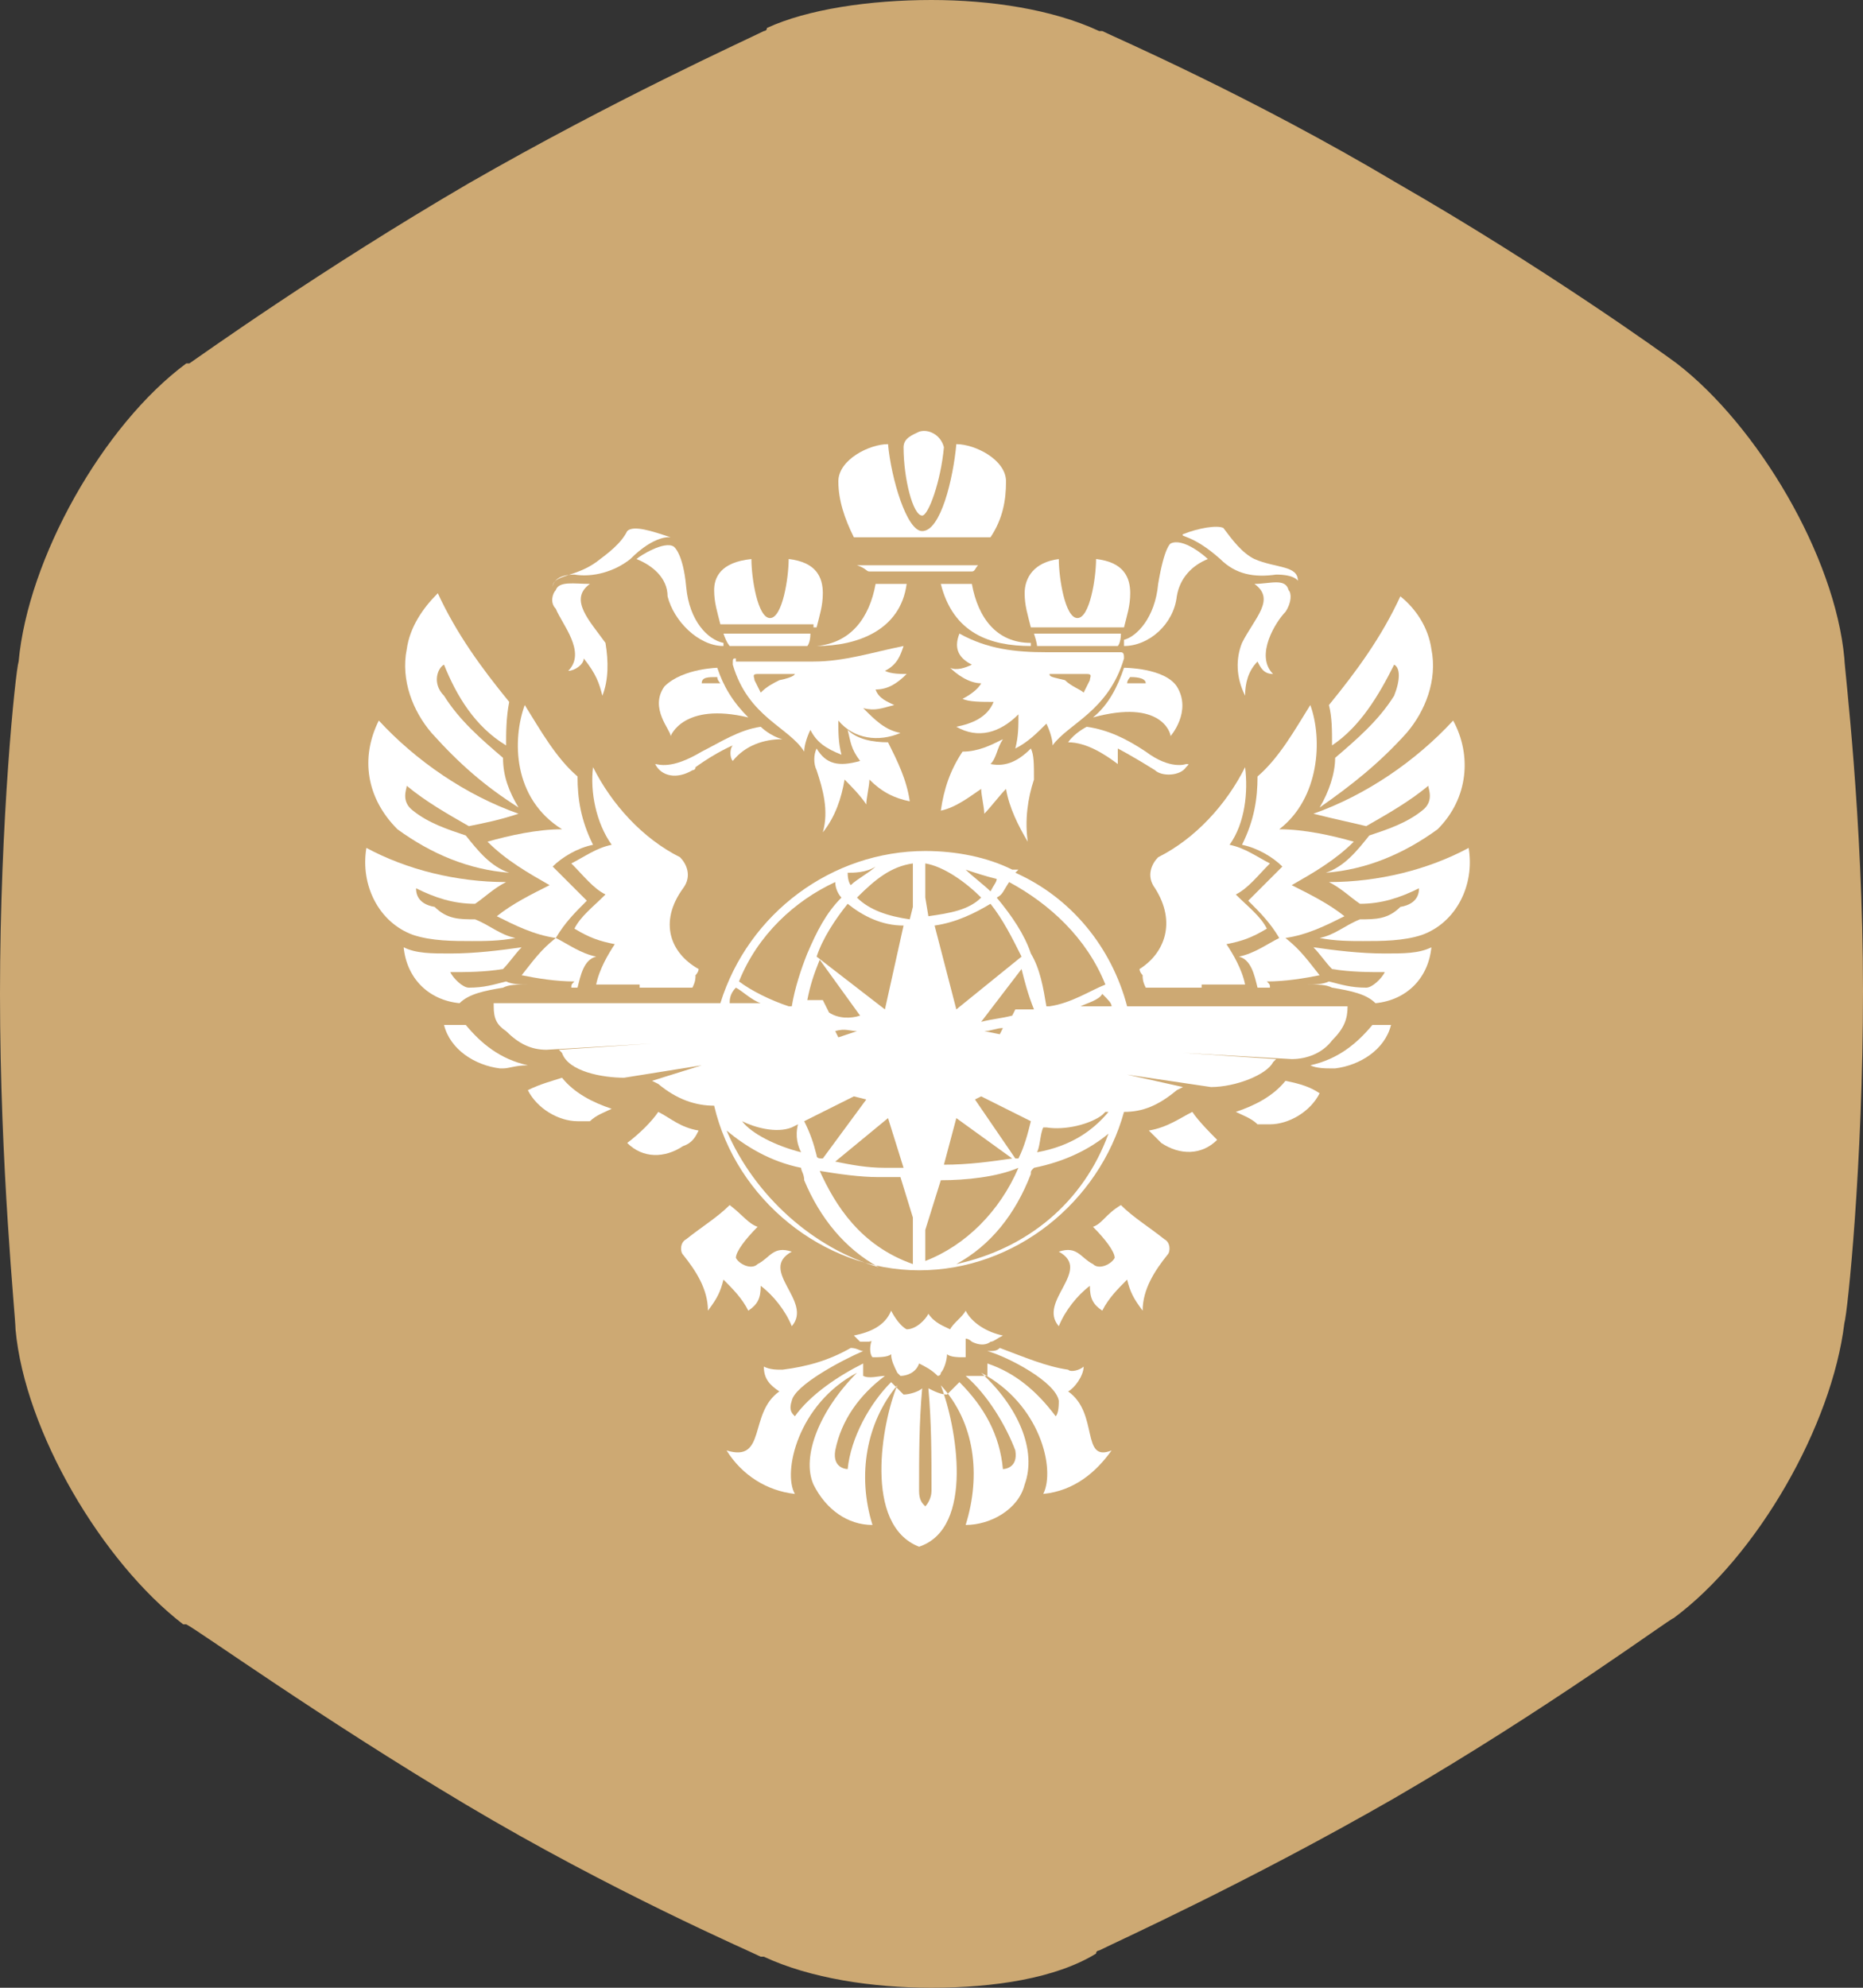 <?xml version="1.0" encoding="utf-8"?>
<!-- Generator: Adobe Illustrator 26.0.3, SVG Export Plug-In . SVG Version: 6.00 Build 0)  -->
<svg version="1.1" id="Layer_1" xmlns="http://www.w3.org/2000/svg" xmlns:xlink="http://www.w3.org/1999/xlink" x="0px" y="0px"
	 width="60px" height="64px" viewBox="0 0 60 64" style="enable-background:new 0 0 60 64;" xml:space="preserve">
<rect x="0" y="0" width="60" height="64" fill="#333333" stroke="none"/>
<style type="text/css">
	.st0{fill:#CDA973;}
	.st1{fill:#FFFFFF;}
</style>
<path class="st0" d="M54,11.7c2.6,2,5.1,6.2,5.4,9.5l0,0c0,0.3,0.6,5.1,0.6,10.7s-0.5,10.4-0.6,10.7l0,0c-0.4,3.3-2.8,7.5-5.5,9.5
	l0,0c-0.1,0-4,2.9-9,5.8c-4.7,2.7-8.9,4.6-9.5,4.9c0,0-0.1,0-0.1,0.1C34,63.7,32,64,30,64c-1.9,0-3.9-0.3-5.4-1h-0.1
	c-0.4-0.2-4.8-2.1-9.5-4.9c-4.7-2.8-8.6-5.6-9-5.8c0,0,0,0-0.1,0c-2.6-2-5.1-6.2-5.4-9.5l0,0C0.5,42.4,0,37.6,0,32
	s0.5-10.4,0.6-10.7l0,0C0.9,18,3.3,13.7,6,11.7c0,0,0,0,0.1,0c0.3-0.2,4.2-3,9-5.8C19.8,3.2,24,1.3,24.6,1c0,0,0.1,0,0.1-0.1
	C26,0.3,28,0,30,0c1.9,0,3.9,0.3,5.4,1h0.1c0.4,0.2,4.8,2.1,9.5,4.9C49.7,8.6,53.6,11.4,54,11.7L54,11.7z"/>
<g>
	<path class="st1" d="M26.3,24.1L26.3,24.1c-0.1,0.2-0.1,0.5,0,0.7c0.2,0.6,0.4,1.3,0.2,2c0.4-0.5,0.6-1.1,0.7-1.7
		c0.2,0.2,0.5,0.5,0.7,0.8c0-0.2,0.1-0.6,0.1-0.8c0.4,0.4,0.8,0.6,1.3,0.7c-0.1-0.7-0.4-1.3-0.7-1.9c-0.5,0-1-0.1-1.3-0.4
		c0.1,0.4,0.1,0.6,0.4,1C27,24.7,26.6,24.6,26.3,24.1z"/>
	<path class="st1" d="M23.7,21.2L23.7,21.2c-0.1,0-0.1,0-0.1,0.2c0.5,1.7,1.8,2,2.3,2.8c0-0.2,0.1-0.5,0.2-0.7
		c0.2,0.4,0.5,0.6,1,0.8c-0.1-0.4-0.1-0.7-0.1-1.1c0.5,0.6,1.3,0.7,2,0.4c-0.5-0.1-0.8-0.4-1.2-0.8c0.4,0.1,0.6,0,1-0.1
		c-0.2-0.1-0.5-0.2-0.6-0.5c0.4,0,0.7-0.2,1-0.5c-0.2,0-0.5,0-0.7-0.1c0.4-0.2,0.5-0.5,0.6-0.8c-1,0.2-1.9,0.5-2.9,0.5H23.7z
		 M25.1,21.9L25.1,21.9c-0.2,0.1-0.4,0.2-0.6,0.4l-0.2-0.4c0-0.1-0.1-0.2,0.1-0.2h1.2C25.6,21.7,25.6,21.8,25.1,21.9z"/>
	<path class="st1" d="M33.2,24.1L33.2,24.1c-0.4,0.4-0.8,0.6-1.3,0.5c0.2-0.2,0.2-0.5,0.4-0.8c-0.4,0.2-0.8,0.4-1.3,0.4
		c-0.4,0.6-0.6,1.2-0.7,1.9c0.5-0.1,1-0.5,1.3-0.7c0,0.2,0.1,0.6,0.1,0.8c0.2-0.2,0.5-0.6,0.7-0.8c0.1,0.6,0.4,1.2,0.7,1.7
		c-0.1-0.7,0-1.4,0.2-2C33.3,24.6,33.3,24.3,33.2,24.1z"/>
	<path class="st1" d="M36.2,20.2c0.1-0.4,0.2-0.7,0.2-1.1c0-0.5-0.2-1-1.1-1.1c0,0.6-0.2,1.9-0.6,1.9l0,0c-0.4,0-0.6-1.3-0.6-1.9
		c-0.8,0.1-1.1,0.6-1.1,1.1c0,0.4,0.1,0.7,0.2,1.1H36.2z"/>
	<path class="st1" d="M36.2,20.8L36.2,20.8c0.8,0,1.6-0.7,1.7-1.6c0.1-0.6,0.5-1,1-1.2c-0.1-0.1-0.8-0.7-1.2-0.5
		c0,0-0.2,0.1-0.4,1.3c-0.1,1.1-0.7,1.7-1.1,1.8V20.8z"/>
	<path class="st1" d="M21.1,24.6L21.1,24.6c0.2,0.4,0.7,0.5,1.2,0.2c0,0,0.1,0,0.1-0.1c0.7-0.5,1.2-0.7,1.2-0.7
		c-0.1,0.1-0.1,0.4,0,0.5l0,0c0.4-0.5,1-0.7,1.6-0.7c-0.4-0.1-0.7-0.4-0.7-0.4c-0.7,0.1-1.3,0.5-1.9,0.8
		C21.6,24.8,21.2,24.6,21.1,24.6L21.1,24.6z"/>
	<path class="st1" d="M21.4,22.1L21.4,22.1c-0.5,0.7,0.2,1.4,0.2,1.6l0,0c0,0,0.4-1.1,2.5-0.6c0,0,0.1,0,0,0c-0.5-0.5-0.8-1-1-1.6
		C23.2,21.5,22,21.5,21.4,22.1z M22.6,22L22.6,22c0-0.2,0.2-0.2,0.5-0.2c0,0.1,0.1,0.2,0.1,0.2C22.9,22,22.8,22,22.6,22z"/>
	<path class="st1" d="M23.5,20.8h2.5c0,0,0.1-0.1,0.1-0.4h-2.8C23.4,20.7,23.5,20.8,23.5,20.8z"/>
	<path class="st1" d="M31.3,18.8h-1c0.4,1.6,1.6,2,2.9,2v-0.1C32.1,20.7,31.5,19.9,31.3,18.8z"/>
	<path class="st1" d="M19.4,22.4c0.2-0.5,0.2-1.1,0.1-1.7c-0.5-0.7-1.2-1.4-0.5-1.9c-0.5,0-1-0.1-1.1,0.2c-0.1,0.1-0.2,0.4,0,0.6
		c0.2,0.5,1,1.4,0.4,2c0.2,0,0.5-0.2,0.5-0.4l0,0C19.2,21.7,19.3,22,19.4,22.4z"/>
	<path class="st1" d="M28,18.4L28,18.4h0.1h3.1h0.1c0.1,0,0.1-0.1,0.2-0.2h-3.9C27.9,18.3,27.9,18.4,28,18.4z"/>
	<path class="st1" d="M26.3,20.8c1.3,0,2.7-0.5,2.9-2h-1C28,19.9,27.4,20.7,26.3,20.8L26.3,20.8L26.3,20.8z"/>
	<path class="st1" d="M44,26.6L44,26.6c0.7-0.4,1.4-0.8,2-1.3c0,0.1,0.2,0.5-0.2,0.8c-0.5,0.4-1.1,0.6-1.7,0.8
		c-0.4,0.5-0.8,1-1.4,1.2c1.3-0.1,2.5-0.6,3.6-1.4c1-1,1.1-2.4,0.5-3.5c-1.2,1.3-2.8,2.4-4.5,3C43.1,26.4,43.6,26.5,44,26.6z"/>
	<path class="st1" d="M44.9,21.4L44.9,21.4c0.2,0.1,0.2,0.5,0,1c-0.5,0.8-1.2,1.4-1.9,2c0,0.5-0.2,1.1-0.5,1.6
		c1-0.7,1.9-1.4,2.8-2.4c0.6-0.7,1-1.7,0.8-2.7c-0.1-0.7-0.5-1.3-1-1.7c-0.6,1.3-1.4,2.4-2.3,3.5c0.1,0.4,0.1,0.8,0.1,1.3
		C43.8,23.4,44.4,22.4,44.9,21.4z"/>
	<path class="st1" d="M39.3,18L39.3,18c0.5,0.5,1.1,0.6,1.8,0.5c0.6,0,0.7,0.2,0.7,0.2l0,0c0-0.5-0.7-0.4-1.4-0.7
		c-0.4-0.2-0.7-0.6-1-1c-0.2-0.1-0.8,0-1.3,0.2C38,17.3,38.4,17.2,39.3,18z"/>
	<path class="st1" d="M31.3,21.4L31.3,21.4c-0.2,0.1-0.5,0.2-0.7,0.1c0.2,0.2,0.6,0.5,1,0.5c-0.1,0.2-0.4,0.4-0.6,0.5
		c0.2,0.1,0.6,0.1,1,0.1c-0.2,0.5-0.7,0.7-1.2,0.8c0.7,0.4,1.4,0.2,2-0.4c0,0.4,0,0.7-0.1,1.1c0.4-0.2,0.7-0.5,1-0.8
		c0.1,0.2,0.2,0.5,0.2,0.7c0.5-0.7,1.8-1.1,2.3-2.8c0-0.1,0-0.2-0.1-0.2h-2.4c-1,0-1.9-0.1-2.8-0.6C30.7,20.9,30.9,21.2,31.3,21.4z
		 M35,21.7c0.2,0,0.1,0.1,0.1,0.2l-0.2,0.4c-0.1-0.1-0.4-0.2-0.6-0.4c-0.4-0.1-0.5-0.1-0.5-0.2H35z"/>
	<path class="st1" d="M36.2,21.5L36.2,21.5c-0.2,0.6-0.5,1.2-1,1.6l0,0c2.2-0.6,2.5,0.5,2.5,0.6l0,0c0,0,0.7-0.8,0.2-1.6
		C37.5,21.5,36.2,21.5,36.2,21.5z M36.3,22L36.3,22c0-0.1,0.1-0.2,0.1-0.2c0.1,0,0.5,0,0.5,0.2C36.7,22,36.6,22,36.3,22z"/>
	<path class="st1" d="M38.2,24.7C38.2,24.7,38.2,24.6,38.2,24.7c0.1-0.1,0.1-0.1,0-0.1c0,0-0.5,0.2-1.3-0.4
		c-0.6-0.4-1.2-0.7-1.9-0.8c0,0-0.4,0.2-0.6,0.5c0.6,0,1.2,0.4,1.6,0.7l0,0c0-0.1,0-0.4,0-0.5c0,0,0.4,0.2,1.2,0.7
		C37.4,25,38,25,38.2,24.7z"/>
	<path class="st1" d="M33.4,20.8H36c0,0,0.1-0.1,0.1-0.4h-2.8C33.4,20.7,33.4,20.8,33.4,20.8z"/>
	<path class="st1" d="M41.5,19L41.5,19c-0.1-0.4-0.6-0.2-1.1-0.2c0.7,0.5,0,1.1-0.4,1.9c-0.2,0.5-0.2,1.1,0.1,1.7
		c0-0.4,0.1-0.8,0.4-1.1c0.1,0.2,0.2,0.4,0.5,0.4c-0.6-0.6,0.1-1.7,0.4-2C41.6,19.4,41.6,19.1,41.5,19z"/>
	<path class="st1" d="M34.4,44.8L34.4,44.8c0.2-0.1,0.5-0.5,0.5-0.8c-0.1,0.1-0.4,0.2-0.5,0.1c-0.7-0.1-1.4-0.4-2.2-0.7
		c-0.1,0.1-0.2,0.1-0.4,0.1c0.7,0.2,2.2,1,2.3,1.6c0,0.1,0,0.4-0.1,0.5c-0.6-0.8-1.3-1.4-2.2-1.7c0,0.1,0,0.2,0,0.4
		c-0.2,0-0.5,0-0.7,0c0.7,0.6,1.3,1.6,1.6,2.4c0.1,0.6-0.4,0.6-0.4,0.6c-0.1-1.1-0.6-2-1.4-2.8c-0.1,0.1-0.2,0.2-0.4,0.4
		c-0.2,0-0.4-0.1-0.6-0.2c0.1,1.1,0.1,2.2,0.1,3.3c0,0.2-0.1,0.4-0.2,0.5c-0.1-0.1-0.2-0.2-0.2-0.5c0-1.1,0-2.2,0.1-3.3
		c-0.1,0.1-0.4,0.2-0.6,0.2c-0.1-0.1-0.2-0.2-0.4-0.4c-0.7,0.7-1.3,1.8-1.4,2.8c0,0-0.5,0-0.4-0.6c0.2-1,0.8-1.8,1.6-2.4
		c-0.2,0-0.5,0.1-0.7,0c0-0.1,0-0.2,0-0.4c-0.8,0.4-1.7,1-2.2,1.7c-0.1-0.1-0.2-0.2-0.1-0.5c0.1-0.5,1.6-1.3,2.3-1.6
		c-0.1,0-0.2-0.1-0.4-0.1c-0.7,0.4-1.4,0.6-2.2,0.7c-0.2,0-0.4,0-0.6-0.1c0,0.4,0.2,0.6,0.5,0.8c-1,0.7-0.4,2.3-1.7,1.9
		c0.5,0.8,1.3,1.3,2.2,1.4c-0.4-0.7,0.1-2.9,2-3.9c-1.2,1.2-1.8,2.7-1.4,3.6c0.4,0.8,1.1,1.3,1.9,1.3c-0.5-1.6-0.2-3.3,0.8-4.5
		c-0.5,1.2-1.1,4.5,0.7,5.2c1.8-0.6,1.2-3.9,0.7-5.2c1.1,1.2,1.3,2.9,0.8,4.5c0.8,0,1.7-0.5,1.9-1.3c0.4-1.1-0.2-2.5-1.4-3.6
		c1.9,1,2.4,3.1,2,3.9c1-0.1,1.7-0.7,2.2-1.4C34.8,47.1,35.4,45.5,34.4,44.8z"/>
	<path class="st1" d="M44.6,30.7c-0.8,0-1.6-0.1-2.3-0.2l0,0c0.2,0.2,0.4,0.5,0.6,0.7c0.6,0.1,1.2,0.1,1.7,0.1
		c-0.1,0.2-0.4,0.5-0.6,0.5c-0.5,0-0.8-0.1-1.2-0.2c-0.2,0.1-0.5,0.1-0.7,0.1c0.4,0,0.6,0,0.8,0.1c0.6,0.1,1.1,0.2,1.4,0.5l0,0
		c1-0.1,1.7-0.8,1.8-1.8C45.7,30.7,45.2,30.7,44.6,30.7z"/>
	<path class="st1" d="M47.3,27.3c-1.3,0.7-2.9,1.1-4.5,1.1c0.4,0.2,0.7,0.5,1,0.7c0.7,0,1.3-0.2,1.9-0.5c0,0.1,0,0.5-0.6,0.6
		c-0.4,0.4-0.8,0.4-1.3,0.4c-0.5,0.2-0.8,0.5-1.3,0.6c0.5,0.1,1,0.1,1.4,0.1c0.6,0,1.3,0,1.9-0.2C46.9,29.7,47.5,28.5,47.3,27.3z"/>
	<path class="st1" d="M44.2,33c-0.5,0.6-1.1,1.1-2,1.3c0.2,0.1,0.5,0.1,0.7,0.1H43c0.8-0.1,1.6-0.6,1.8-1.4C44.6,33,44.4,33,44.2,33
		z"/>
	<path class="st1" d="M35.2,39.5c0.4,0.4,0.7,0.8,0.7,1c-0.1,0.2-0.5,0.4-0.7,0.2l0,0c-0.4-0.2-0.5-0.6-1.1-0.4
		c1.1,0.6-0.7,1.6,0,2.4c0.2-0.5,0.6-1,1-1.3c0,0.4,0.1,0.6,0.4,0.8c0.2-0.4,0.5-0.7,0.8-1c0.1,0.4,0.2,0.6,0.5,1
		c0-0.7,0.4-1.3,0.8-1.8c0.1-0.1,0.1-0.4-0.1-0.5c-0.5-0.4-1-0.7-1.4-1.1C35.6,39.1,35.5,39.4,35.2,39.5z"/>
	<path class="st1" d="M24.4,39.5c-0.4,0.4-0.7,0.8-0.7,1c0.1,0.2,0.5,0.4,0.7,0.2l0,0c0.4-0.2,0.5-0.6,1.1-0.4
		c-1.1,0.6,0.7,1.6,0,2.4c-0.2-0.5-0.6-1-1-1.3c0,0.4-0.1,0.6-0.4,0.8c-0.2-0.4-0.5-0.7-0.8-1c-0.1,0.4-0.2,0.6-0.5,1
		c0-0.7-0.4-1.3-0.8-1.8c-0.1-0.1-0.1-0.4,0.1-0.5c0.5-0.4,1-0.7,1.4-1.1C23.9,39.1,24.1,39.4,24.4,39.5z"/>
	<path class="st1" d="M41.4,34.8c-0.4,0.5-1,0.8-1.6,1c0.2,0.1,0.5,0.2,0.7,0.4c0.1,0,0.2,0,0.4,0c0.6,0,1.3-0.4,1.6-1
		C42.2,35,41.9,34.9,41.4,34.8z"/>
	<path class="st1" d="M26.3,20.2c0.1-0.4,0.2-0.7,0.2-1.1c0-0.5-0.2-1-1.1-1.1c0,0.6-0.2,1.9-0.6,1.9l0,0c-0.4,0-0.6-1.3-0.6-1.9
		c-1,0.1-1.2,0.6-1.2,1s0.1,0.7,0.2,1.1h3V20.2z"/>
	<path class="st1" d="M20.5,18c0.5,0.2,1,0.6,1,1.2c0.2,0.8,1,1.6,1.8,1.6v-0.1c-0.5-0.1-1.1-0.7-1.2-1.8c-0.1-1.1-0.4-1.3-0.4-1.3
		C21.4,17.4,20.6,17.9,20.5,18L20.5,18z"/>
	<path class="st1" d="M18.5,18.5L18.5,18.5c0.6,0.1,1.3-0.1,1.8-0.5c0.8-0.8,1.3-0.7,1.3-0.7c-0.6-0.2-1.2-0.4-1.4-0.2
		c-0.2,0.4-0.6,0.7-1,1c-0.7,0.5-1.4,0.4-1.4,0.8l0,0C17.8,18.9,17.8,18.5,18.5,18.5z"/>
	<path class="st1" d="M31.9,17.3c0.4-0.6,0.5-1.2,0.5-1.8c0-0.7-1-1.2-1.6-1.2c-0.1,1.1-0.5,2.8-1.1,2.8c-0.5,0-1-1.7-1.1-2.8
		c-0.6,0-1.6,0.5-1.6,1.2c0,0.6,0.2,1.2,0.5,1.8H31.9z"/>
	<path class="st1" d="M31.9,43.2L31.9,43.2c0.1,0,0.2-0.1,0.4-0.2c-0.5-0.1-1-0.4-1.2-0.8c-0.1,0.2-0.4,0.4-0.5,0.6
		c-0.2-0.1-0.5-0.2-0.7-0.5c-0.1,0.2-0.4,0.5-0.7,0.5c-0.2-0.1-0.4-0.4-0.5-0.6c-0.2,0.5-0.7,0.7-1.2,0.8c0.1,0.1,0.1,0.1,0.2,0.2
		c0.1,0,0.2,0,0.2,0c0.1,0,0.2,0,0.2-0.1c-0.1,0.2-0.1,0.5,0,0.6c0.2,0,0.5,0,0.6-0.1c0,0.2,0.1,0.4,0.2,0.6c0,0,0,0,0.1,0.1
		c0.2,0,0.5-0.1,0.6-0.4c0.2,0.1,0.4,0.2,0.6,0.4c0,0,0.1,0,0.1-0.1c0.1-0.1,0.2-0.4,0.2-0.6c0.1,0.1,0.4,0.1,0.5,0.1h0.1
		c0-0.2,0-0.5,0-0.6c0.1,0,0.2,0.1,0.2,0.1C31.7,43.4,31.9,43.2,31.9,43.2z"/>
	<path class="st1" d="M38.4,35.8C38,36,37.6,36.3,37,36.4c0.1,0.1,0.2,0.2,0.4,0.4c0.6,0.4,1.3,0.4,1.8-0.1
		C39,36.5,38.6,36.1,38.4,35.8z"/>
	<path class="st1" d="M29.7,16.6c0.2,0,0.6-1.1,0.7-2.2c-0.1-0.4-0.5-0.6-0.8-0.5c-0.2,0.1-0.5,0.2-0.5,0.5
		C29.1,15.4,29.4,16.6,29.7,16.6z"/>
	<path class="st1" d="M43.4,32.4h-7.1c-0.5-1.9-1.8-3.5-3.6-4.3l0.1-0.1h-0.2l0,0c-0.8-0.4-1.8-0.6-2.8-0.6c-3,0-5.7,2-6.6,4.9h-7.1
		h-0.2v0.1c0,0.4,0.1,0.6,0.4,0.8c0.4,0.4,0.8,0.6,1.3,0.6l3.4-0.2L18,33.8l0.1,0.1c0.2,0.6,1.3,0.8,2,0.8l2.5-0.4L21,34.8l0.2,0.1
		c0.6,0.5,1.2,0.7,1.8,0.7l0,0c0.7,3,3.5,5.3,6.6,5.3h0c3.1,0,5.8-2.2,6.6-5.1l0,0l0,0c0.6,0,1.1-0.2,1.7-0.7l0.2-0.1l-1.8-0.4l0,0
		l2.7,0.4c0.8,0,1.8-0.4,2-0.8l0.1-0.1l-3-0.2l3.5,0.2c0.5,0,1-0.2,1.3-0.6C43.3,33.1,43.4,32.8,43.4,32.4L43.4,32.4z M26.7,32.6
		l-0.2-0.4H26c0.1-0.5,0.2-0.8,0.4-1.3l1.3,1.8C27.4,32.8,27,32.8,26.7,32.6z M27.6,33.2L27,33.4l-0.1-0.2
		C27.2,33.1,27.4,33.2,27.6,33.2z M27.5,35.3l0.4,0.1l-1.4,1.9c-0.1,0-0.2,0-0.2-0.1c-0.1-0.4-0.2-0.7-0.4-1.1L27.5,35.3z M28.6,36
		l0.5,1.6c-0.2,0-0.4,0-0.6,0c-0.6,0-1.1-0.1-1.6-0.2L28.6,36z M28.5,32.5l-2.2-1.7c0.2-0.6,0.6-1.2,1-1.7c0.5,0.4,1.1,0.7,1.8,0.7
		L28.5,32.5z M27.6,28.9c0.6-0.6,1.1-1,1.8-1.1v1.4l-0.1,0.4C28.6,29.5,28,29.3,27.6,28.9z M28.2,27.9c-0.2,0.2-0.6,0.4-0.8,0.6
		c0,0-0.1-0.1-0.1-0.4C27.5,28.1,27.9,28.1,28.2,27.9z M26.9,28.4c0,0.2,0.1,0.4,0.2,0.5c-0.5,0.5-0.8,1.1-1.1,1.8l0,0l0,0
		c-0.2,0.5-0.4,1.1-0.5,1.7h-0.1c-0.6-0.2-1.2-0.5-1.6-0.8C24.4,30.1,25.6,29,26.9,28.4z M25.8,37.1c-0.8-0.2-1.6-0.6-1.9-1
		c0.4,0.2,1.1,0.4,1.6,0.2l0.2-0.1C25.6,36.6,25.7,36.9,25.8,37.1z M23.7,31.8c0.2,0.1,0.5,0.4,0.8,0.5h-1
		C23.5,32.2,23.5,32,23.7,31.8z M25.1,35.2l-1.7,0.6l0,0L25.1,35.2z M23.4,36.4c0.6,0.5,1.4,1,2.4,1.2c0,0.1,0.1,0.2,0.1,0.4l0,0
		l0,0c0.5,1.2,1.3,2.2,2.4,2.8C26.2,40.2,24.3,38.5,23.4,36.4z M29.4,40.7c-1.7-0.6-2.5-1.9-3-3c0.6,0.1,1.3,0.2,1.9,0.2
		c0.2,0,0.5,0,0.7,0l0.4,1.3C29.4,39.3,29.4,40.7,29.4,40.7z M35.8,32.4h-1c0.2-0.1,0.6-0.2,0.7-0.4C35.7,32.2,35.8,32.3,35.8,32.4z
		 M32.5,28.4c1.3,0.7,2.5,1.8,3.1,3.3c-0.5,0.2-1.1,0.6-1.8,0.7h-0.1c-0.1-0.6-0.2-1.2-0.5-1.7l0.1-0.1l-0.1,0.1
		c-0.2-0.6-0.6-1.2-1.1-1.8C32.3,28.8,32.3,28.7,32.5,28.4z M31.6,32.9l1.3-1.7c0.1,0.4,0.2,0.8,0.4,1.3h-0.6l-0.1,0.2
		C32.2,32.8,32,32.8,31.6,32.9z M32.3,33.1l-0.1,0.2l-0.5-0.1C31.9,33.2,32.1,33.1,32.3,33.1z M30.8,32.5l-0.7-2.7
		c0.7-0.1,1.3-0.4,1.8-0.7c0.4,0.5,0.7,1.1,1,1.7L30.8,32.5z M30.8,36l1.8,1.3c-0.7,0.1-1.4,0.2-2.2,0.2L30.8,36z M31.4,35.4
		l0.2-0.1l1.6,0.8c-0.1,0.4-0.2,0.8-0.4,1.2h-0.1L31.4,35.4z M32.1,28.3c0,0.1-0.1,0.2-0.2,0.4c-0.2-0.2-0.6-0.5-0.8-0.7
		C31.4,28.1,31.7,28.2,32.1,28.3z M29.8,27.8c0.6,0.1,1.3,0.6,1.8,1.1c-0.4,0.4-1,0.5-1.7,0.6l-0.1-0.6V27.8z M29.8,39.6l0.5-1.6
		c0.8,0,1.8-0.1,2.5-0.4c-0.6,1.4-1.7,2.5-3,3V39.6z M30.8,40.7c1.1-0.6,1.9-1.6,2.4-2.9l0.1,0.1l-0.1-0.1c0-0.1,0-0.1,0.1-0.2
		c1-0.2,1.8-0.6,2.4-1.1C34.9,38.7,33.1,40.2,30.8,40.7z M33.4,37.1c0.1-0.2,0.1-0.6,0.2-0.8h0.1l0,0c0.6,0.1,1.4-0.1,1.8-0.4
		l0.1-0.1h0.1C35.2,36.4,34.5,36.9,33.4,37.1z"/>
	<path class="st1" d="M36.7,31.2c0,0.1,0.1,0.2,0.1,0.2c0,0.1,0,0.2,0.1,0.4h1.8c0,0,0,0,0-0.1c0.5,0,1,0,1.4,0
		c-0.1-0.5-0.4-1-0.6-1.3c0.5-0.1,0.8-0.2,1.3-0.5c-0.2-0.4-0.6-0.7-1-1.1c0.4-0.2,0.7-0.6,1.1-1c-0.4-0.2-0.8-0.5-1.3-0.6
		c0.5-0.7,0.6-1.7,0.5-2.5c-0.6,1.2-1.6,2.3-2.8,2.9c-0.2,0.2-0.4,0.6-0.1,1C37.9,29.7,37.5,30.7,36.7,31.2z"/>
	<path class="st1" d="M40.5,31.8h0.4c0-0.1,0-0.1-0.1-0.2c0.6,0,1.2-0.1,1.7-0.2c-0.4-0.5-0.6-0.8-1.1-1.2c0.7-0.1,1.3-0.4,1.9-0.7
		c-0.5-0.4-1.1-0.7-1.7-1c0.7-0.4,1.4-0.8,2-1.4c-0.7-0.2-1.6-0.4-2.4-0.4c1.3-1,1.4-2.9,1-4c-0.5,0.8-1,1.7-1.7,2.3
		c0,0.7-0.1,1.4-0.5,2.2c0.5,0.1,1,0.4,1.3,0.7c-0.4,0.4-0.7,0.7-1.1,1.1c0.4,0.4,0.7,0.7,1,1.2c-0.4,0.2-0.8,0.5-1.3,0.6
		C40.3,30.9,40.4,31.4,40.5,31.8z"/>
	<path class="st1" d="M15.1,26.6L15.1,26.6c-0.7-0.4-1.4-0.8-2-1.3c0,0.1-0.2,0.5,0.2,0.8c0.5,0.4,1.1,0.6,1.7,0.8
		c0.4,0.5,0.8,1,1.4,1.2c-1.3-0.1-2.5-0.6-3.6-1.4c-1-1-1.2-2.3-0.6-3.5c1.2,1.3,2.8,2.4,4.5,3C16.1,26.4,15.6,26.5,15.1,26.6z"/>
	<path class="st1" d="M14.3,21.4L14.3,21.4c-0.2,0.1-0.4,0.6,0,1c0.5,0.8,1.2,1.4,1.9,2c0,0.6,0.2,1.1,0.5,1.6
		c-1.1-0.7-1.9-1.4-2.8-2.4c-0.6-0.7-1-1.7-0.8-2.7c0.1-0.7,0.5-1.3,1-1.8c0.6,1.3,1.4,2.4,2.3,3.5c-0.1,0.5-0.1,1-0.1,1.4
		C15.3,23.4,14.7,22.4,14.3,21.4z"/>
	<path class="st1" d="M14.5,30.7c0.8,0,1.6-0.1,2.3-0.2l0,0c-0.2,0.2-0.4,0.5-0.6,0.7c-0.6,0.1-1.2,0.1-1.7,0.1
		c0.1,0.2,0.4,0.5,0.6,0.5c0.5,0,0.8-0.1,1.2-0.2c0.2,0.1,0.5,0.1,0.7,0.1c-0.4,0-0.6,0-0.8,0.1c-0.6,0.1-1.1,0.2-1.4,0.5l0,0
		c-1-0.1-1.7-0.8-1.8-1.8C13.4,30.7,13.9,30.7,14.5,30.7z"/>
	<path class="st1" d="M11.8,27.3c1.3,0.7,2.9,1.1,4.5,1.1c-0.4,0.2-0.7,0.5-1,0.7c-0.7,0-1.3-0.2-1.9-0.5c0,0.1,0,0.5,0.6,0.6
		c0.4,0.4,0.8,0.4,1.3,0.4c0.5,0.2,0.8,0.5,1.3,0.6c-0.5,0.1-1,0.1-1.4,0.1c-0.6,0-1.3,0-1.9-0.2C12.2,29.7,11.6,28.5,11.8,27.3z"/>
	<path class="st1" d="M15,33c0.5,0.6,1.1,1.1,2,1.3c-0.4,0-0.6,0.1-0.8,0.1h-0.1c-0.8-0.1-1.6-0.6-1.8-1.4C14.5,33,14.7,33,15,33z"
		/>
	<path class="st1" d="M18.1,34.7c0.4,0.5,1,0.8,1.6,1c-0.2,0.1-0.5,0.2-0.7,0.4c-0.1,0-0.2,0-0.4,0c-0.6,0-1.3-0.4-1.6-1
		C17.4,34.9,17.8,34.8,18.1,34.7z"/>
	<path class="st1" d="M21.2,35.8c0.4,0.2,0.7,0.5,1.3,0.6c-0.1,0.2-0.2,0.4-0.5,0.5c-0.6,0.4-1.3,0.4-1.8-0.1
		C20.6,36.5,21,36.1,21.2,35.8z"/>
	<path class="st1" d="M22.5,31.2c0,0.1-0.1,0.2-0.1,0.2c0,0.1,0,0.2-0.1,0.4h-1.7c0,0,0,0,0-0.1c-0.5,0-1,0-1.4,0
		c0.1-0.5,0.4-1,0.6-1.3c-0.5-0.1-0.8-0.2-1.3-0.5c0.2-0.4,0.6-0.7,1-1.1c-0.4-0.2-0.7-0.6-1.1-1c0.4-0.2,0.8-0.5,1.3-0.6
		c-0.5-0.7-0.7-1.7-0.6-2.5c0.6,1.2,1.6,2.3,2.8,2.9c0.2,0.2,0.4,0.6,0.1,1C21.2,29.7,21.6,30.7,22.5,31.2z"/>
	<path class="st1" d="M18.6,31.8h-0.2c0-0.1,0-0.1,0.1-0.2c-0.6,0-1.2-0.1-1.7-0.2c0.4-0.5,0.6-0.8,1.1-1.2
		c-0.7-0.1-1.3-0.4-1.9-0.7c0.5-0.4,1.1-0.7,1.7-1c-0.7-0.4-1.4-0.8-2-1.4c0.7-0.2,1.6-0.4,2.4-0.4c-1.6-1-1.6-2.9-1.2-4
		c0.5,0.8,1,1.7,1.7,2.3c0,0.7,0.1,1.4,0.5,2.2c-0.5,0.1-1,0.4-1.3,0.7c0.4,0.4,0.7,0.7,1.1,1.1c-0.4,0.4-0.7,0.7-1,1.2
		c0.4,0.2,0.8,0.5,1.3,0.6C18.8,30.9,18.7,31.4,18.6,31.8z"/>
</g>
</svg>
